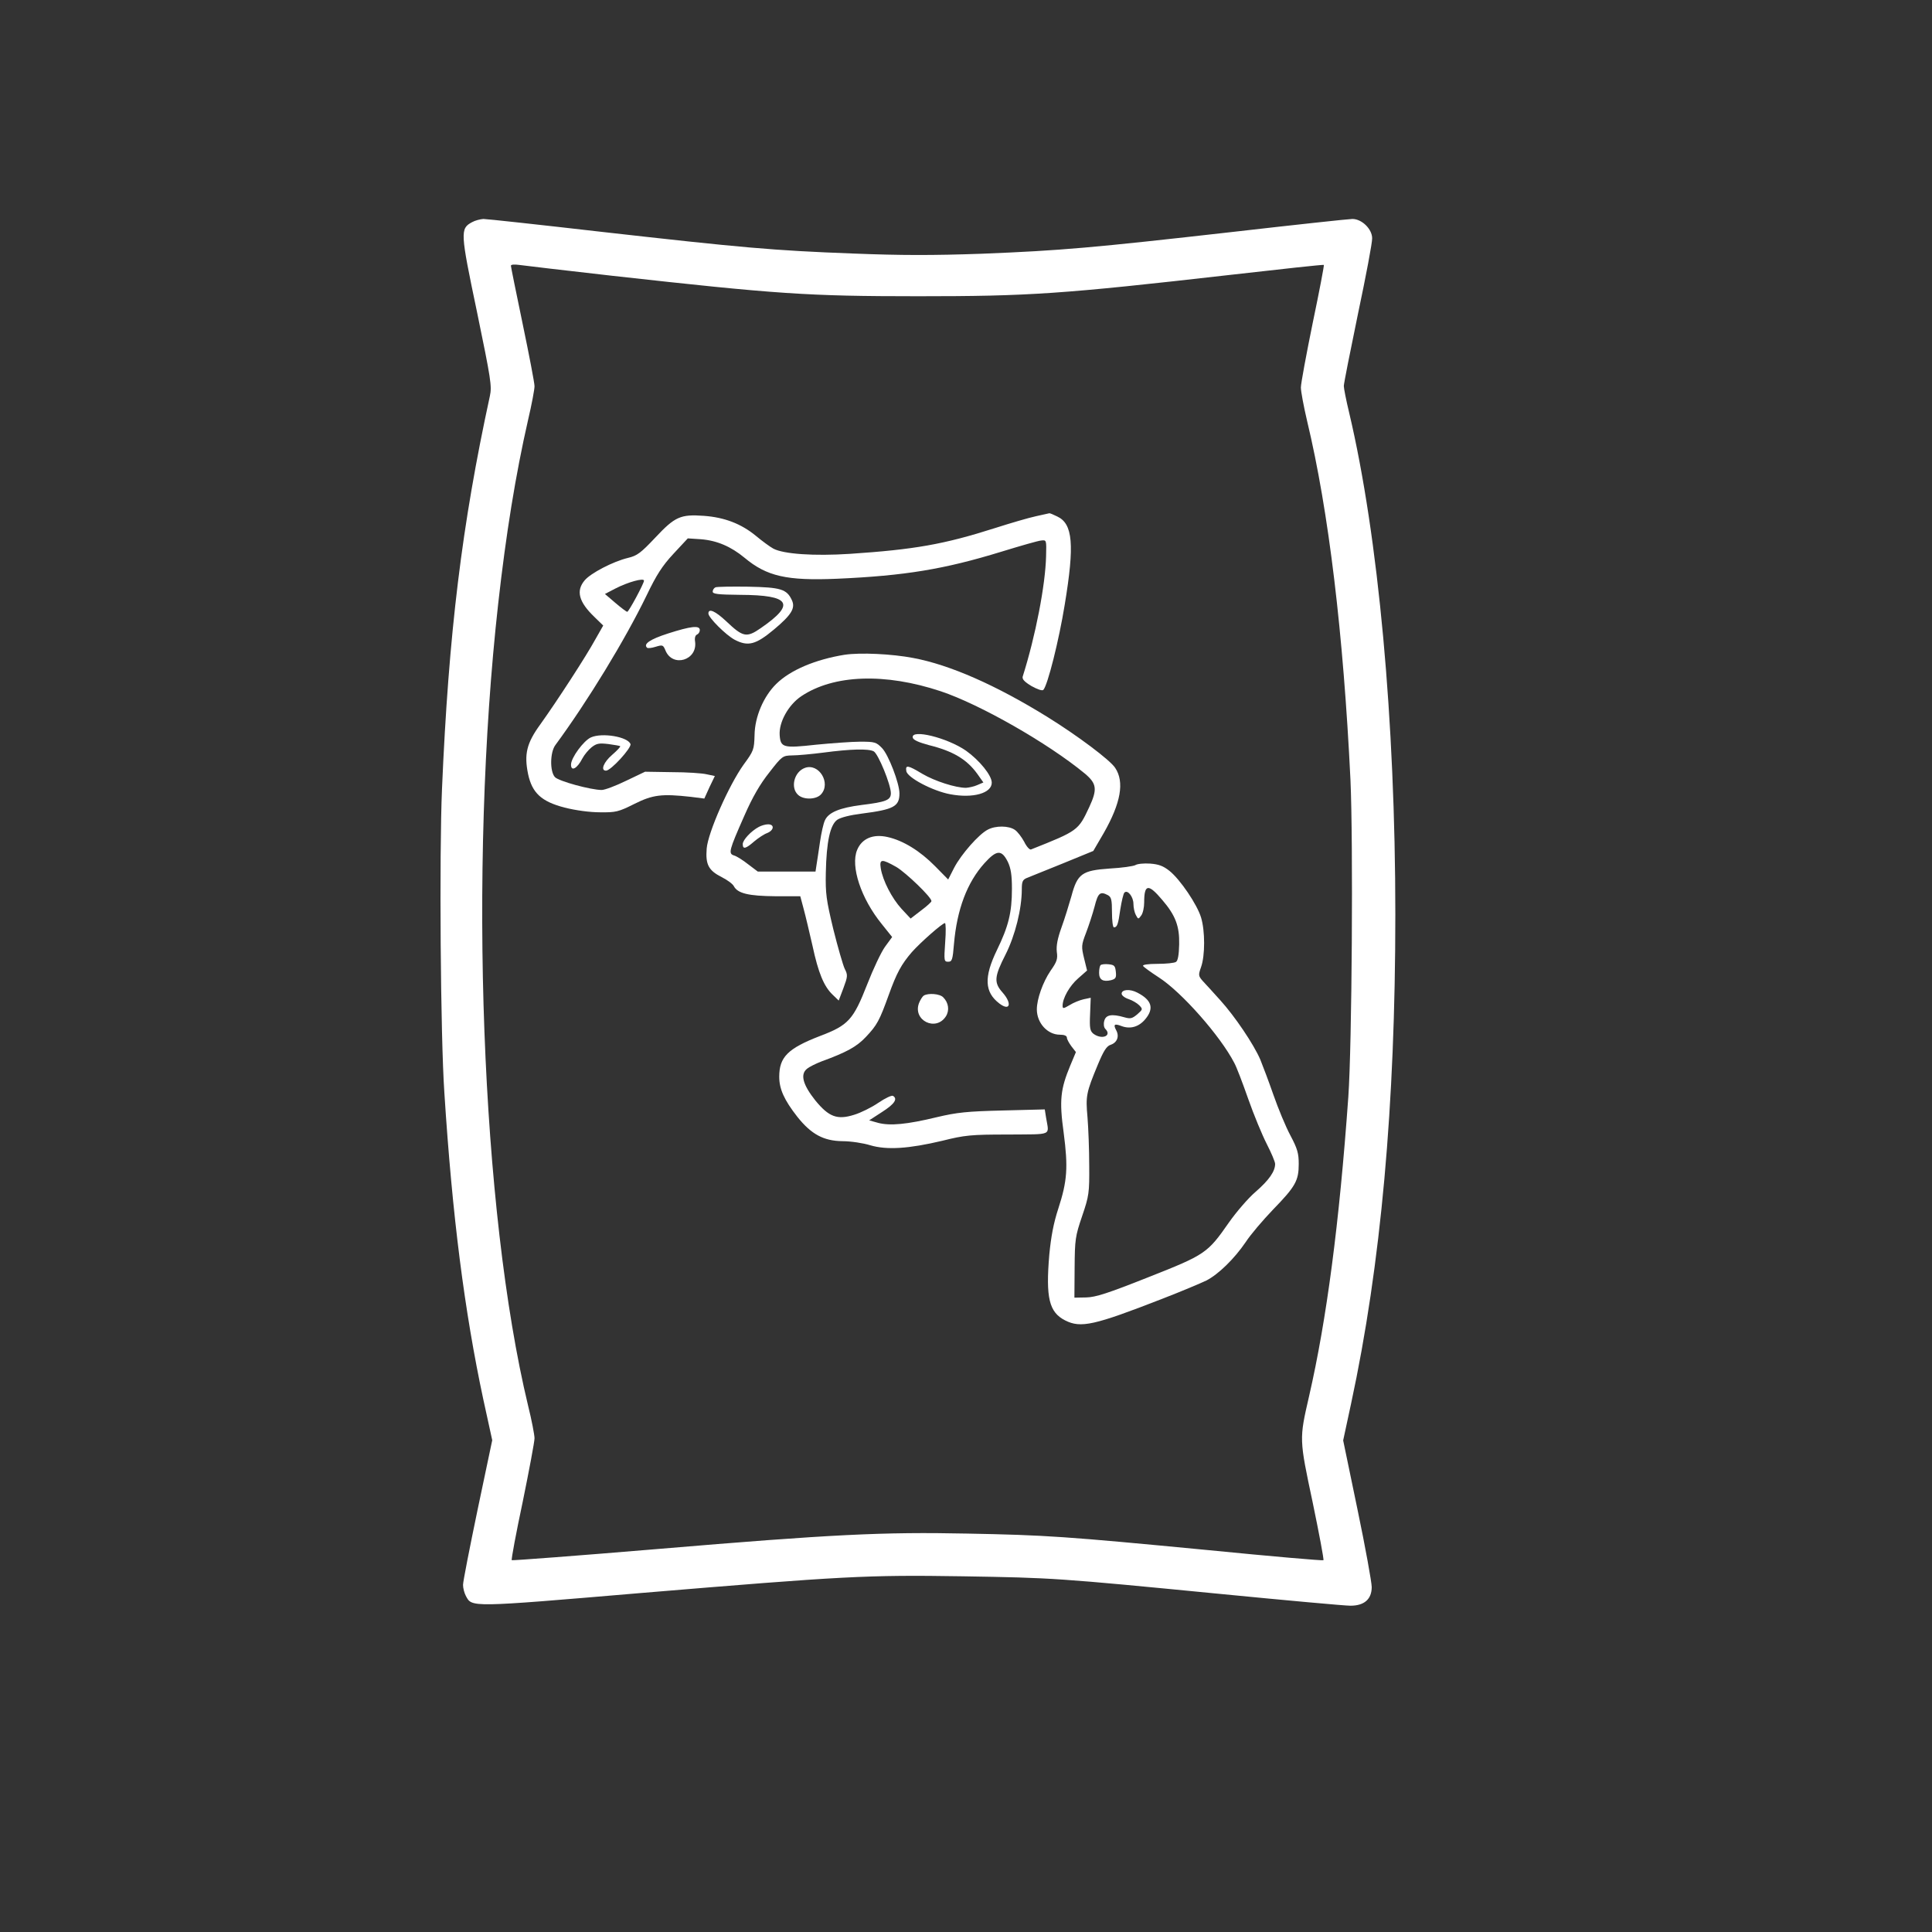 <svg xmlns="http://www.w3.org/2000/svg" version="1.0" width="900" height="900" preserveAspectRatio="xMidYMid meet" style=""><rect width="100%" height="100%" fill="#333333" stroke="none"/><rect id="backgroundrect" width="100%" height="100%" x="0" y="0" fill="none" stroke="none"/>


<g class="currentLayer" style=""><title>Layer 1</title><g transform="translate(0,900) scale(0.1,-0.1) " fill="#ffffff" stroke="none" id="svg_1" class="selected" fill-opacity="1">
<path d="M2199 7965 c-56 -30 -55 -46 23 -418 65 -315 70 -346 60 -392 -130 -598 -192 -1103 -223 -1830 -13 -305 -7 -1151 11 -1415 37 -577 94 -1019 181 -1427 l42 -192 -68 -323 c-37 -178 -68 -335 -68 -351 0 -15 6 -38 13 -51 29 -54 13 -55 814 13 949 79 1051 85 1501 78 421 -7 439 -8 1198 -82 307 -30 581 -55 608 -55 64 0 99 30 99 87 0 21 -29 183 -66 360 l-67 323 37 172 c139 645 206 1390 206 2278 0 902 -79 1762 -215 2337 -14 58 -25 114 -25 125 0 11 30 162 66 336 37 175 67 333 66 352 0 43 -48 90 -92 90 -16 0 -266 -27 -554 -60 -663 -75 -801 -87 -1172 -102 -231 -8 -372 -8 -601 1 -372 14 -515 27 -1171 101 -287 33 -535 60 -550 60 -15 -1 -39 -7 -53 -15z m656 -250 c764 -85 908 -95 1422 -95 518 0 668 10 1458 100 236 27 430 48 432 46 2 -2 -21 -123 -52 -271 -30 -147 -55 -282 -55 -300 0 -18 13 -88 29 -156 101 -421 169 -993 202 -1672 13 -288 7 -1234 -10 -1477 -42 -589 -101 -1038 -183 -1395 -46 -200 -46 -197 17 -494 30 -145 53 -266 50 -269 -2 -3 -244 18 -537 47 -668 64 -754 70 -1123 77 -391 8 -625 -3 -1443 -72 -370 -31 -675 -54 -678 -52 -3 3 20 126 51 272 30 147 55 280 55 296 0 15 -13 84 -30 152 -218 907 -278 2496 -139 3738 36 322 81 600 139 854 17 72 30 142 30 157 0 15 -25 145 -55 289 -30 144 -55 267 -55 272 0 6 16 7 38 4 20 -3 217 -26 437 -51z" id="svg_2" fill="#ffffff"/>
<path d="M4825 6595 c-33 -7 -118 -32 -190 -55 -238 -76 -376 -100 -675 -120 -169 -11 -309 -1 -357 24 -15 8 -52 35 -82 60 -68 56 -146 86 -242 93 -109 8 -135 -4 -226 -101 -68 -72 -85 -85 -128 -95 -70 -17 -173 -71 -201 -104 -42 -49 -28 -101 45 -171 l41 -40 -37 -65 c-42 -77 -175 -282 -255 -394 -65 -89 -77 -140 -58 -233 19 -88 62 -128 170 -156 51 -13 117 -22 165 -22 74 -1 86 2 160 39 86 43 128 48 263 33 l63 -8 24 53 25 52 -38 8 c-20 5 -93 10 -162 10 l-125 2 -88 -42 c-49 -24 -100 -43 -114 -43 -50 0 -201 41 -218 60 -24 26 -23 115 2 149 151 205 325 491 425 697 46 96 73 138 125 194 l67 72 61 -4 c75 -6 140 -34 203 -86 104 -87 197 -108 432 -98 315 14 498 44 765 126 88 27 171 51 185 52 25 3 25 3 23 -73 -3 -133 -49 -372 -109 -561 -3 -12 8 -24 41 -44 27 -15 50 -23 55 -18 20 20 73 231 100 398 46 278 38 376 -35 410 -18 9 -35 16 -37 15 -1 0 -30 -7 -63 -14z m-1825 -300 c0 -13 -71 -145 -78 -145 -4 0 -29 19 -56 42 l-48 41 48 25 c60 31 134 51 134 37z" id="svg_3" fill="#ffffff"/>
<path d="M3333 6264 c-7 -3 -13 -12 -13 -20 0 -11 24 -14 128 -15 234 -1 260 -42 96 -155 -66 -46 -83 -42 -160 31 -52 49 -84 63 -84 37 0 -19 81 -100 122 -122 63 -33 99 -23 184 48 81 68 100 99 83 136 -24 52 -52 60 -204 63 -77 1 -146 0 -152 -3z" id="svg_4" fill="#ffffff"/>
<path d="M3112 6049 c-84 -27 -116 -49 -98 -66 3 -4 21 -2 40 4 33 10 35 9 46 -17 33 -81 150 -46 138 41 -3 17 1 30 9 33 7 3 13 12 13 21 0 23 -42 18 -148 -16z" id="svg_5" fill="#ffffff"/>
<path d="M3935 5950 c-136 -22 -253 -71 -319 -136 -59 -58 -100 -153 -101 -239 -2 -67 -4 -73 -51 -137 -68 -95 -166 -316 -172 -391 -6 -75 9 -102 70 -133 26 -13 52 -32 57 -43 18 -33 69 -45 193 -46 l116 0 16 -60 c9 -33 27 -110 41 -171 27 -126 53 -189 94 -228 l28 -27 22 58 c20 54 21 61 6 90 -8 17 -32 100 -53 184 -33 137 -37 167 -35 264 3 144 20 222 53 246 16 11 59 22 115 29 148 19 175 33 175 94 0 47 -51 180 -81 211 -27 28 -34 30 -102 30 -39 0 -132 -7 -205 -14 -153 -17 -166 -14 -170 45 -4 60 41 141 101 181 151 101 390 109 649 23 183 -61 500 -242 671 -383 56 -47 60 -73 21 -157 -51 -109 -52 -110 -271 -197 -6 -3 -21 13 -32 36 -12 22 -31 47 -43 55 -28 20 -90 21 -127 1 -41 -21 -123 -114 -156 -177 l-28 -55 -61 62 c-70 71 -149 120 -222 136 -67 15 -119 -7 -141 -60 -32 -76 18 -227 115 -346 l48 -60 -33 -45 c-18 -25 -55 -103 -83 -175 -65 -166 -88 -191 -220 -241 -150 -58 -190 -98 -190 -190 0 -57 23 -108 84 -186 65 -82 123 -113 211 -114 39 0 97 -9 129 -19 78 -23 180 -16 336 21 104 26 133 29 305 29 213 2 192 -8 178 79 l-6 38 -196 -5 c-166 -4 -213 -9 -306 -31 -140 -34 -218 -41 -273 -27 l-43 12 60 39 c58 37 74 61 51 75 -6 4 -37 -11 -68 -32 -32 -22 -83 -47 -113 -56 -79 -25 -118 -10 -181 67 -58 73 -71 121 -39 147 12 10 43 25 69 35 115 42 163 68 206 114 52 55 63 76 106 195 37 103 59 143 108 200 40 45 142 135 154 135 4 0 5 -40 1 -90 -6 -86 -5 -90 14 -90 18 0 21 9 27 83 14 161 61 286 142 376 57 63 80 64 109 6 14 -30 19 -61 19 -125 0 -111 -16 -175 -70 -286 -61 -126 -58 -196 12 -249 49 -37 60 0 14 52 -41 46 -38 74 14 176 45 89 76 213 76 305 0 35 4 44 23 52 12 5 87 35 166 67 l144 59 49 84 c79 139 97 237 53 303 -23 36 -175 150 -317 238 -236 146 -452 242 -624 274 -99 19 -246 26 -319 15z m135 -450 c21 -11 80 -155 80 -195 0 -32 -22 -41 -137 -55 -101 -13 -153 -34 -170 -71 -7 -14 -17 -59 -23 -100 -6 -40 -13 -89 -16 -106 l-5 -33 -134 0 -135 0 -45 34 c-24 19 -54 38 -66 41 -27 9 -23 23 48 184 39 89 74 149 117 203 59 76 62 78 106 79 25 0 90 6 145 13 128 17 211 19 235 6z m106 -539 c45 -27 165 -142 163 -159 0 -4 -22 -24 -49 -44 l-48 -37 -42 45 c-45 49 -88 132 -97 189 -7 44 4 45 73 6z" id="svg_6" fill="#ffffff"/>
<path d="M3750 5423 c-51 -18 -69 -93 -32 -126 26 -24 85 -22 107 3 47 52 -10 146 -75 123z" id="svg_7" fill="#ffffff"/>
<path d="M3535 5148 c-36 -19 -75 -61 -75 -80 0 -26 14 -22 53 12 19 16 46 34 60 39 33 13 36 41 5 41 -13 0 -32 -6 -43 -12z" id="svg_8" fill="#ffffff"/>
<path d="M2753 5565 c-34 -15 -93 -95 -93 -127 0 -34 29 -18 53 29 9 17 29 41 43 52 23 18 35 20 78 15 28 -4 53 -8 55 -10 3 -2 -14 -20 -37 -40 -40 -34 -56 -74 -29 -74 23 0 120 107 114 124 -13 34 -132 54 -184 31z" id="svg_9" fill="#ffffff"/>
<path d="M4252 5564 c2 -11 27 -22 75 -35 113 -28 176 -66 225 -133 l29 -41 -28 -12 c-15 -7 -39 -12 -53 -13 -48 0 -145 31 -203 65 -68 41 -80 43 -75 13 4 -30 123 -93 205 -108 106 -20 193 5 193 54 0 34 -57 104 -120 149 -88 61 -257 102 -248 61z" id="svg_10" fill="#ffffff"/>
<path d="M5289 4970 c-9 -5 -63 -13 -120 -16 -129 -9 -150 -24 -178 -129 -11 -38 -31 -104 -46 -145 -19 -53 -25 -86 -22 -114 5 -33 0 -47 -29 -88 -36 -53 -64 -132 -64 -180 0 -64 50 -118 107 -118 21 0 33 -5 33 -14 0 -7 10 -25 21 -40 l21 -27 -26 -62 c-46 -111 -52 -162 -31 -314 21 -161 17 -224 -25 -353 -22 -67 -34 -131 -42 -215 -17 -201 -1 -268 74 -306 73 -37 135 -23 453 101 88 34 180 73 205 85 56 29 130 101 183 179 22 34 80 102 127 151 105 108 120 135 120 213 0 49 -6 71 -39 133 -22 41 -57 126 -79 189 -22 63 -50 137 -61 164 -31 72 -119 202 -186 276 -32 36 -69 76 -82 90 -21 24 -21 28 -8 65 19 53 19 169 0 231 -18 60 -97 177 -147 217 -29 23 -50 31 -90 34 -29 2 -60 -1 -69 -7z m125 -162 c62 -72 81 -123 79 -207 -1 -49 -6 -77 -15 -82 -7 -5 -46 -9 -86 -9 -45 0 -71 -4 -67 -10 3 -5 36 -29 73 -53 106 -68 286 -272 351 -397 11 -19 40 -96 66 -170 26 -74 65 -168 86 -209 21 -41 39 -83 39 -93 0 -35 -29 -76 -91 -130 -34 -29 -90 -94 -125 -144 -99 -142 -109 -149 -375 -254 -189 -75 -245 -93 -289 -94 l-55 -1 1 140 c1 131 3 146 35 240 32 94 34 108 33 235 0 74 -4 176 -8 225 -9 100 -6 115 48 245 27 65 41 87 60 93 30 10 41 39 26 67 -15 28 -9 33 25 20 40 -15 80 -4 110 32 42 50 31 89 -37 124 -34 18 -73 15 -73 -5 0 -8 14 -19 32 -25 18 -6 40 -19 50 -29 17 -18 17 -19 -9 -42 -24 -20 -32 -22 -60 -14 -59 17 -87 12 -94 -17 -4 -14 -2 -30 5 -37 32 -32 -15 -52 -55 -23 -16 13 -19 25 -16 91 l3 77 -33 -7 c-18 -4 -48 -16 -65 -27 -29 -17 -33 -18 -33 -3 0 35 32 92 72 127 l42 37 -14 57 c-13 54 -13 61 9 118 13 34 31 89 40 123 16 64 26 72 62 53 16 -9 19 -22 19 -80 0 -39 4 -70 9 -70 15 0 20 13 30 85 6 37 14 72 19 77 15 15 42 -20 42 -53 0 -17 5 -40 11 -51 11 -21 12 -21 25 -3 8 10 14 38 14 61 0 86 19 89 84 12z" id="svg_11" fill="#ffffff"/>
<path d="M5127 4504 c-4 -4 -7 -20 -7 -36 0 -32 18 -43 56 -34 21 6 25 11 22 39 -3 28 -7 32 -33 35 -17 2 -34 0 -38 -4z" id="svg_12" fill="#ffffff"/>
<path d="M4303 4362 c-6 -4 -16 -20 -22 -35 -30 -80 78 -134 125 -62 18 28 13 64 -12 89 -16 17 -70 21 -91 8z" id="svg_13" fill="#ffffff"/>
</g></g></svg>